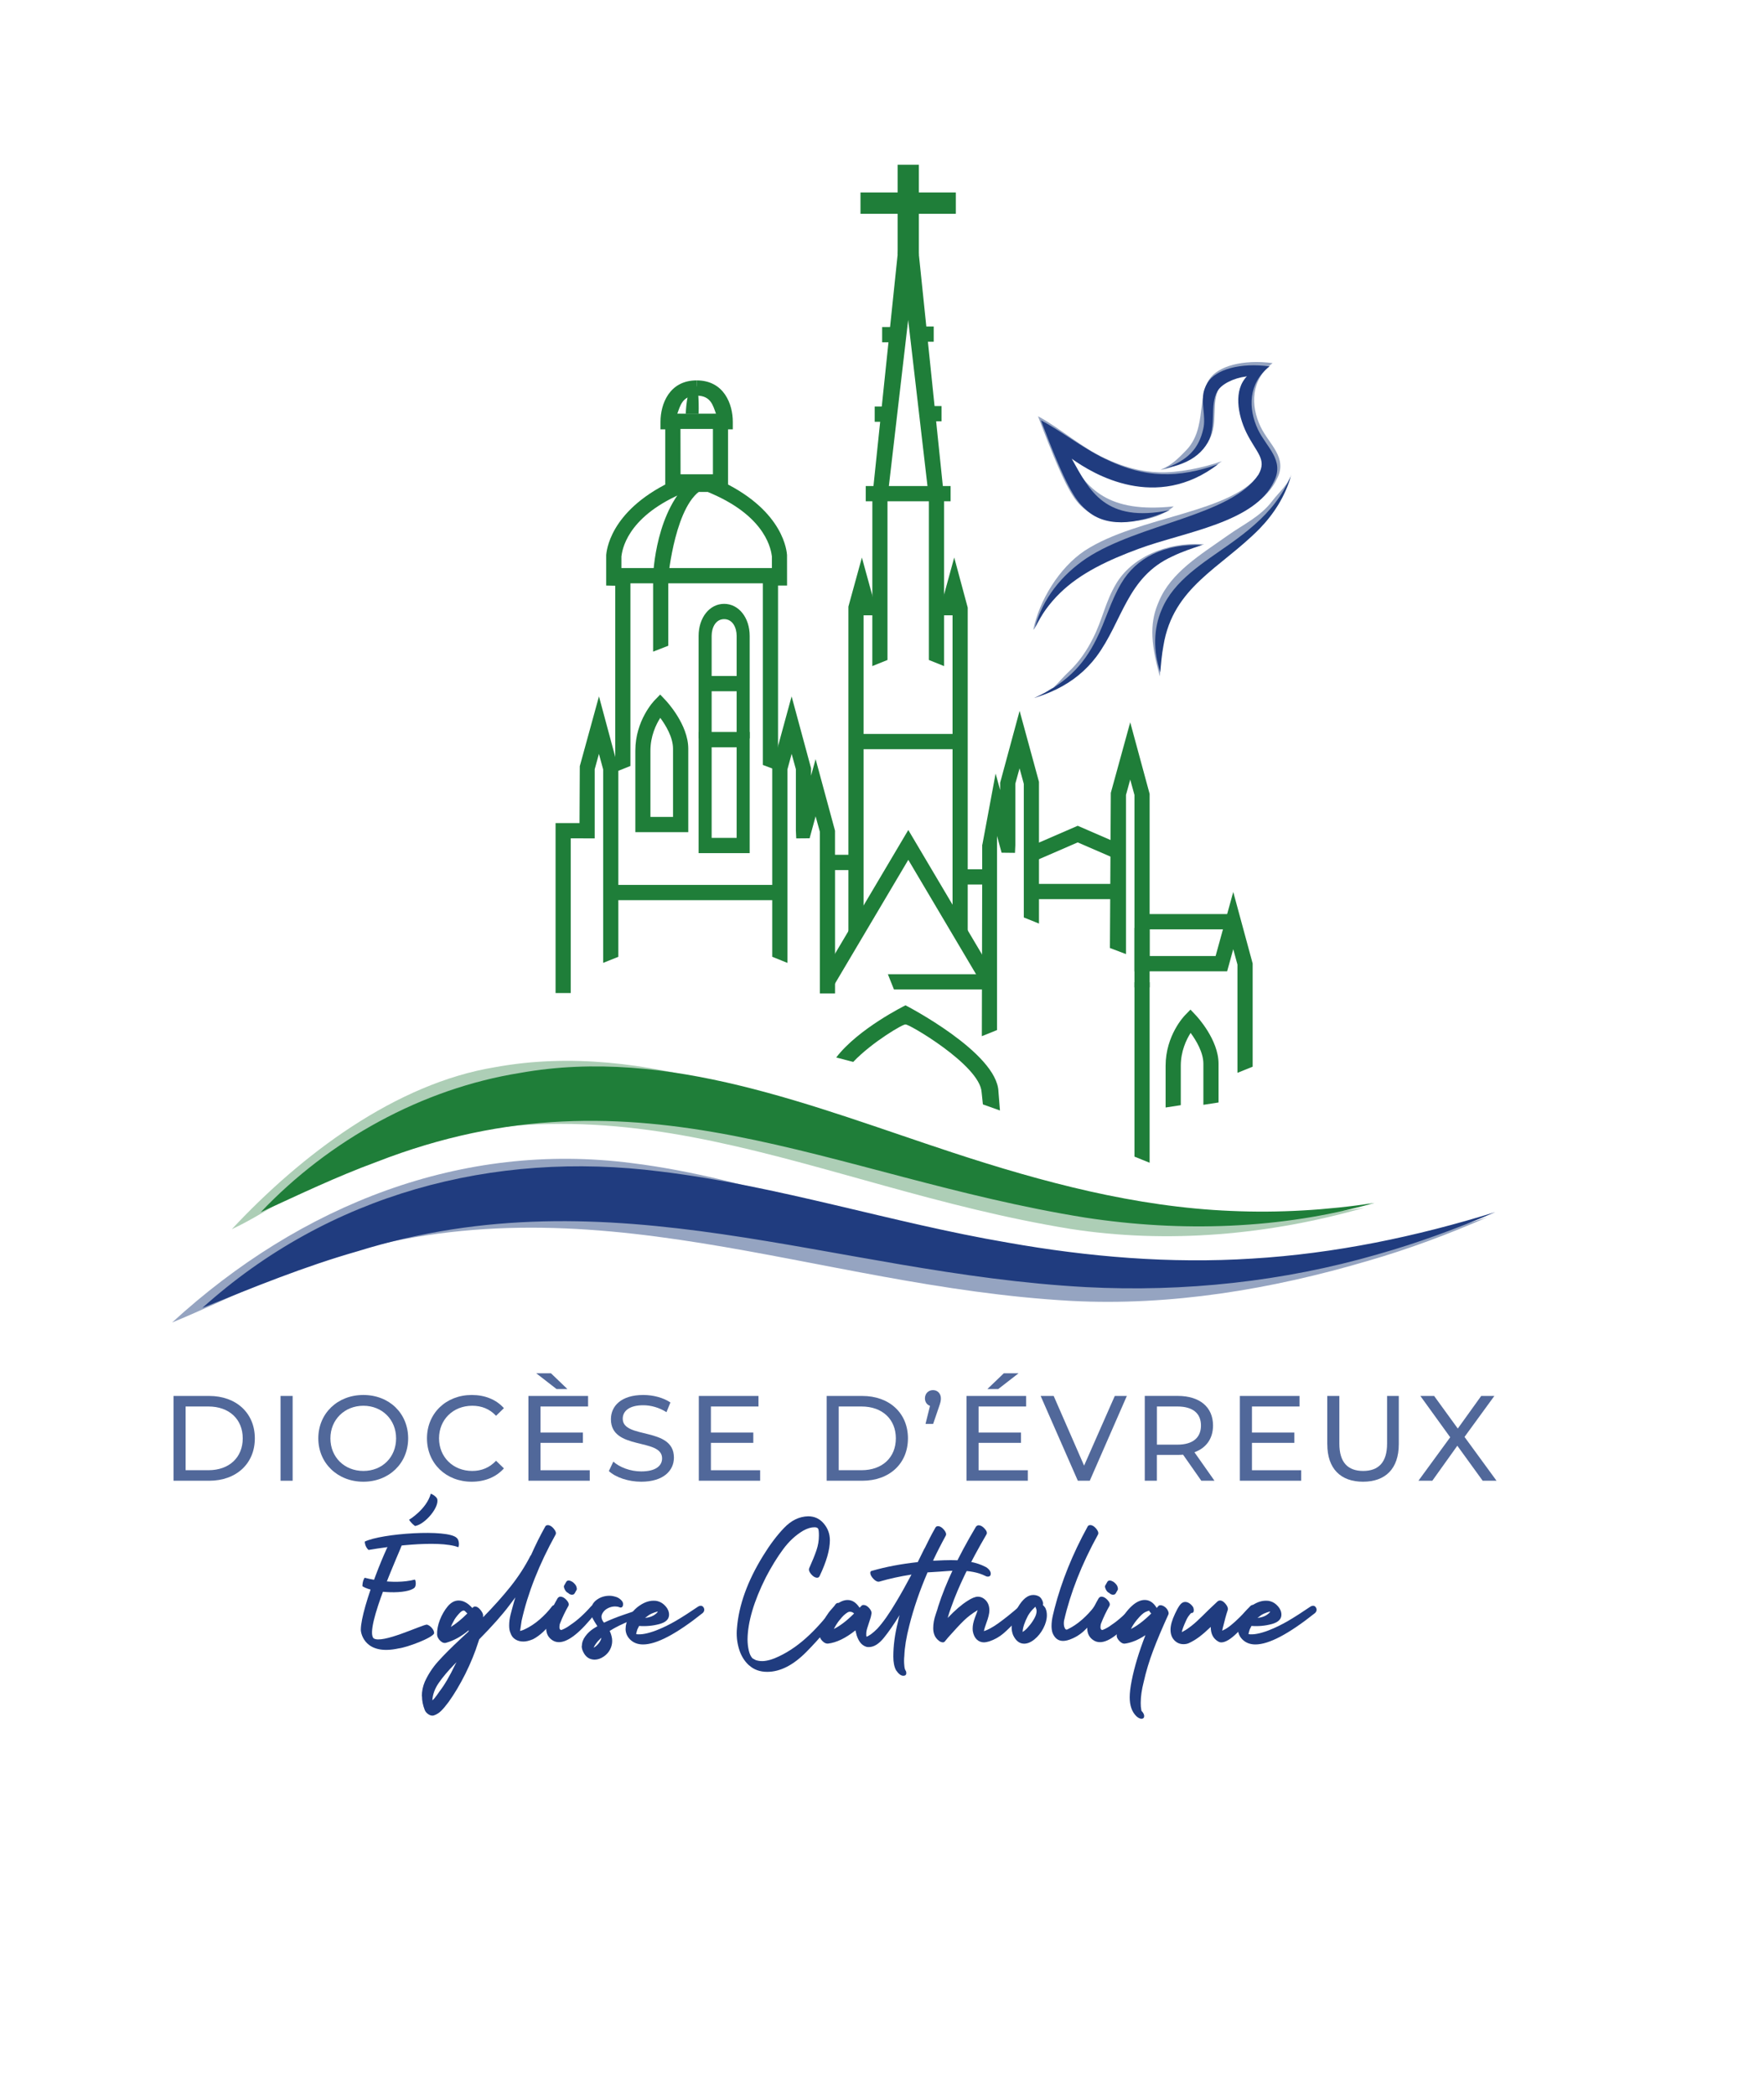 <svg xmlns="http://www.w3.org/2000/svg" id="Mode_Isolation" data-name="Mode Isolation" viewBox="0 0 453.54 538.58"><defs><style>      .cls-1 {        fill: #51689a;      }      .cls-2 {        fill: #203c7f;      }      .cls-3 {        fill: #1f7e39;      }      .cls-4 {        fill: #adceb6;      }      .cls-5 {        fill: #1f3d7d;      }      .cls-6 {        fill: #95a4c1;      }    </style></defs><g><path class="cls-1" d="M44.62,358.9h9.16c6.98,0,11.74,4.42,11.74,10.9s-4.75,10.9-11.74,10.9h-9.16v-21.8ZM53.59,377.99c5.37,0,8.82-3.3,8.82-8.19s-3.45-8.19-8.82-8.19h-5.87v16.38h5.87Z"></path><path class="cls-1" d="M72.13,358.9h3.11v21.8h-3.11v-21.8Z"></path><path class="cls-1" d="M81.84,369.8c0-6.38,4.91-11.15,11.58-11.15s11.52,4.73,11.52,11.15-4.91,11.15-11.52,11.15-11.58-4.77-11.58-11.15ZM101.84,369.8c0-4.83-3.6-8.38-8.41-8.38s-8.48,3.55-8.48,8.38,3.6,8.38,8.48,8.38,8.41-3.55,8.41-8.38Z"></path><path class="cls-1" d="M109.78,369.8c0-6.45,4.91-11.15,11.52-11.15,3.35,0,6.27,1.15,8.26,3.39l-2.02,1.96c-1.68-1.78-3.72-2.58-6.12-2.58-4.91,0-8.54,3.55-8.54,8.38s3.63,8.38,8.54,8.38c2.39,0,4.44-.84,6.12-2.62l2.02,1.96c-1.99,2.24-4.91,3.43-8.29,3.43-6.58,0-11.49-4.7-11.49-11.15Z"></path><path class="cls-1" d="M151.63,377.99v2.71h-15.77v-21.8h15.34v2.71h-12.23v6.7h10.9v2.65h-10.9v7.04h12.67ZM143.09,357.12l-5.22-4.05h3.79l4.22,4.05h-2.79Z"></path><path class="cls-1" d="M156.54,378.21l1.15-2.43c1.61,1.46,4.38,2.52,7.17,2.52,3.76,0,5.37-1.46,5.37-3.36,0-5.33-13.16-1.96-13.16-10.06,0-3.36,2.61-6.23,8.32-6.23,2.55,0,5.18.69,6.98,1.93l-1.02,2.49c-1.89-1.21-4.04-1.78-5.96-1.78-3.69,0-5.28,1.56-5.28,3.46,0,5.33,13.16,1.99,13.16,10,0,3.33-2.67,6.2-8.41,6.2-3.32,0-6.58-1.12-8.32-2.74Z"></path><path class="cls-1" d="M195.44,377.99v2.71h-15.77v-21.8h15.34v2.71h-12.23v6.7h10.9v2.65h-10.9v7.04h12.67Z"></path><path class="cls-1" d="M212.54,358.9h9.16c6.98,0,11.74,4.42,11.74,10.9s-4.75,10.9-11.74,10.9h-9.16v-21.8ZM221.51,377.99c5.37,0,8.82-3.3,8.82-8.19s-3.45-8.19-8.82-8.19h-5.87v16.38h5.87Z"></path><path class="cls-1" d="M241.91,359.52c0,.59-.09,1.06-.5,2.21l-1.49,4.36h-1.96l1.15-4.64c-.78-.28-1.3-1-1.3-1.93,0-1.25.9-2.12,2.08-2.12s2.02.9,2.02,2.12Z"></path><path class="cls-1" d="M264.26,377.99v2.71h-15.77v-21.8h15.34v2.71h-12.23v6.7h10.9v2.65h-10.9v7.04h12.67ZM256.66,357.12h-2.79l4.22-4.05h3.79l-5.22,4.05Z"></path><path class="cls-1" d="M289.72,358.9l-9.53,21.8h-3.07l-9.56-21.8h3.35l7.82,17.91,7.89-17.91h3.11Z"></path><path class="cls-1" d="M308.87,380.7l-4.69-6.7c-.43.03-.9.06-1.37.06h-5.37v6.63h-3.11v-21.8h8.48c5.65,0,9.07,2.87,9.07,7.6,0,3.36-1.74,5.79-4.78,6.88l5.15,7.32h-3.38ZM308.78,366.5c0-3.11-2.08-4.89-6.05-4.89h-5.28v9.81h5.28c3.97,0,6.05-1.81,6.05-4.92Z"></path><path class="cls-1" d="M334.55,377.99v2.71h-15.77v-21.8h15.34v2.71h-12.23v6.7h10.9v2.65h-10.9v7.04h12.67Z"></path><path class="cls-1" d="M341.25,371.3v-12.4h3.11v12.27c0,4.83,2.2,7.01,6.12,7.01s6.15-2.18,6.15-7.01v-12.27h3.01v12.4c0,6.32-3.45,9.65-9.19,9.65s-9.19-3.33-9.19-9.65Z"></path><path class="cls-1" d="M381.21,380.7l-6.52-9-6.43,9h-3.57l8.17-11.18-7.67-10.62h3.54l6.08,8.38,6.02-8.38h3.38l-7.67,10.53,8.23,11.27h-3.57Z"></path></g><g><path class="cls-6" d="M44.28,339.99c33.07-30.32,74.53-46.61,118.22-40.95,30.91,3.81,61.97,16.75,92.37,22.02,21.11,3.82,42.57,5.65,63.99,4.26,21.57-1.31,42.91-5.84,63.55-12.37-9.97,4.36-20.35,8.24-30.8,11.25-24.67,7.27-50.56,11.61-76.2,10.26-66.55-3.67-123.64-32.27-190.59-11.07-13.81,4.01-27.09,11.08-40.53,16.61h0Z"></path><path class="cls-6" d="M309.61,139.95c-10.12-.72-18.84,3.69-22.64,10.13-2.73,4.53-3.5,9.16-5.87,13.85-1.62,3.28-3.67,6.3-6.37,8.83-2.69,2.56-3.64,4.46-7.25,6.17,1.88-.9,1.56-1.28,3.33-2.16,4.23-2.05,7.7-4.93,10.32-8.41,6.77-9.07,7.82-20.48,19.59-25.81,2.35-1.15,5.7-1.54,8.31-2.42l.56-.18Z"></path><path class="cls-6" d="M327.18,93.35c-7.62-.99-14.1.76-16.32,4.26-.32.5-.58,1.04-.78,1.62-1.19,3.24-1.09,7-1.93,10.39-.55,2.37-1.55,4.51-3.24,6.22-1.69,1.73-3.78,3.95-6.54,4.9,2.47-.03,4.39-1.64,5.73-2.16,3.18-1.21,5.47-3.12,6.84-5.56,2.33-4.19.41-9.56,2.51-13.2,1.09-1.88,4.32-3.42,7.55-3.84.08-.01.19-.05.27-.07-3.64,3.57-2.49,9.97-.22,14.6,2.64,5.28,5.45,6.87,3.18,10.85-7.1,10.67-31.51,11.2-45.35,20.23-6.57,4.39-11.66,12.78-13.21,20.3.62,0,3.57-7.15,6.29-9.74,5.4-5.22,12.86-8.62,20.73-11.49,12.04-4.4,30.67-6.82,35.64-17.57,2.81-5.48-2.05-8.82-4.23-13.39-2.6-5.46-2.54-11.95,3.08-16.33Z"></path><path class="cls-6" d="M274.81,117.45c5.67,4.14,23.48,13.28,39.35,1.12-4.87,1.75-11.49,3.05-16.25,2.86-4.73-.15-9.28-1.48-13.64-3.52-6.28-2.86-11.57-7.77-17.39-10.89,6.37,16.88,8.79,21.08,11.39,23.35,4.81,4.73,17.56,5.04,23.51-.18-16.9,1.82-22.39-4.52-26.98-12.75Z"></path><path class="cls-6" d="M298.2,173.86c-2.64-9.42-2.41-14.28-.26-19.2,3.11-7.53,10.82-12.09,17.52-16.85,4.37-3.11,8.55-4.91,11.69-9.06,1.57-2.07,4.51-4.6,4.91-7.17-.72,4.65-5.28,10.1-9.01,13.93-10.04,10.16-22.18,14.89-24.67,30.02-.42,2.23.15,4.51-.07,6.78l-.1,1.55Z"></path><path class="cls-4" d="M59.59,316.04c17.85-19.13,42.08-37.49,67.78-41.68,38.95-7.08,76.8,10.6,113.04,22.71,23.66,7.91,47.92,14.51,72.9,15.56,12.46.57,25.02-.19,37.49-2.13-24.45,7.01-50.57,9.36-75.66,5.44-66.88-10.93-116.37-43.72-185.35-16.34-10.29,3.84-20.24,11.78-30.21,16.44h0Z"></path><path class="cls-2" d="M52.02,336.27c32.51-29.3,74.79-40.54,117.74-35.08,30.39,3.68,59.41,13.19,89.3,18.28,20.75,3.69,41.85,5.46,62.91,4.11,21.21-1.27,42.19-5.64,62.48-11.95-9.8,4.22-20,7.96-30.28,10.87-24.26,7.02-49.71,9.72-74.91,8.42-65.42-3.54-121.56-29.68-187.38-9.2-13.58,3.87-26.64,9.21-39.85,14.55h0Z"></path><path class="cls-3" d="M67.06,311.63c17.55-18.48,41.37-31.73,66.64-35.78,38.29-6.84,75.51,8.74,111.14,20.45,23.26,7.64,47.11,14.02,71.67,15.03,12.25.55,24.6-.19,36.86-2.05-24.04,6.77-49.71,7.55-74.38,3.76-65.75-10.56-114.4-40.74-182.22-14.29-10.12,3.71-19.89,8.39-29.7,12.89h0Z"></path><rect class="cls-3" x="220.03" y="188.7" width="26.94" height="3.92"></rect><polygon class="cls-3" points="288.95 231.17 264.64 231.17 264.68 227.25 288.95 227.25 288.95 231.17"></polygon><polygon class="cls-3" points="317.06 238.94 292.76 238.94 292.79 235.01 317.06 235.01 317.06 238.94"></polygon><polygon class="cls-3" points="252.71 253.44 233.53 221.06 214.35 253.44 211 251.43 233.53 213.39 256.06 251.43 252.71 253.44"></polygon><polygon class="cls-3" points="286.78 220.78 277.09 216.58 266.07 221.36 265.86 217.18 277.09 212.31 288.32 217.18 286.78 220.78"></polygon><polygon class="cls-3" points="248.81 239.81 244.91 239.81 244.91 158.19 240.81 158.19 240.81 154.26 242.34 154.26 245.34 143.34 248.81 156.22 248.81 239.81"></polygon><polygon class="cls-3" points="256.34 264.83 252.44 266.4 252.55 217.29 256.34 212.32 256.34 264.83"></polygon><polygon class="cls-3" points="322.07 274.25 318.16 275.82 318.16 247.99 317.08 244.03 315.51 249.72 291.68 249.72 291.68 204.38 290.59 200.43 289.5 204.38 289.5 245.3 285.37 243.73 285.6 203.85 290.59 185.71 295.58 204.11 295.58 245.8 312.54 245.8 317.08 229.32 322.07 247.72 322.07 274.25"></polygon><rect class="cls-3" x="291.68" y="252.54" width="3.9" height="1.31"></rect><rect class="cls-3" x="222.59" y="124.96" width="21.82" height="3.92"></rect><rect class="cls-3" x="224.89" y="104.52" width="4.73" height="3.92"></rect><rect class="cls-3" x="226.81" y="84.08" width="4.02" height="3.92"></rect><polygon class="cls-3" points="242.72 171.25 238.82 169.68 238.82 128.03 233.5 82.25 228.18 128.03 228.18 169.68 224.28 171.25 224.29 127.69 230.79 65.45 233.5 43.74 236.25 65.45 242.72 127.92 242.72 171.25"></polygon><rect class="cls-3" x="230.79" y="42.36" width="5.46" height="23.09"></rect><rect class="cls-3" x="221.24" y="49.48" width="24.51" height="5.49"></rect><polygon class="cls-3" points="254.39 254.39 229.84 254.39 228.28 250.47 254.39 250.47 254.39 254.39"></polygon><polygon class="cls-3" points="202.45 247.56 198.55 245.99 198.55 197.3 203.53 179.04 208.53 197.51 208.53 199.43 209.7 195.17 214.69 213.57 214.69 219.77 220.14 219.77 220.14 223.7 210.79 223.7 210.79 213.84 209.7 209.88 208.16 215.52 204.72 215.55 204.63 213.57 204.63 197.78 203.54 193.82 202.45 197.83 202.45 247.56"></polygon><polygon class="cls-3" points="158.98 245.99 155.08 247.56 155.08 197.83 153.99 193.82 152.9 197.78 152.9 215.55 146.74 215.53 146.74 255.31 142.84 255.31 142.84 211.61 149 211.61 149.07 196.99 154 179.04 158.98 197.56 158.98 245.99"></polygon><rect class="cls-3" x="174.31" y="122.56" width="9.81" height="3.92"></rect><rect class="cls-3" x="174.31" y="121.94" width="9.81" height="3.92"></rect><rect class="cls-3" x="171.76" y="106.36" width="14.7" height="3.92"></rect><rect class="cls-3" x="157.81" y="146.05" width="42.6" height="3.92"></rect><rect class="cls-3" x="182.41" y="173.8" width="7.4" height="3.92"></rect><rect class="cls-3" x="157.29" y="227.51" width="43.13" height="3.92"></rect><path class="cls-3" d="M192.75,219.34h-13.13v-31.15h13.13v31.15ZM182.97,215.42h6.43v-23.3h-6.43v23.3Z"></path><path class="cls-3" d="M192.75,189.84h-3.35v-26.36c0-2.07-1.01-4.3-3.22-4.3s-3.21,2.23-3.21,4.3v26.36h-3.35v-26.36c0-4.69,2.82-8.23,6.56-8.23s6.57,3.54,6.57,8.23v26.36Z"></path><path class="cls-3" d="M176.95,213.95h-13.6v-20.94c0-7.81,4.77-12.78,4.98-12.99l1.41-1.45,1.39,1.47c.24.25,5.83,6.21,5.83,12.45v21.47ZM167.24,210.03h5.8v-17.54c0-2.94-1.88-6.04-3.28-7.93-1.12,1.76-2.53,4.72-2.53,8.46v17.02Z"></path><path class="cls-3" d="M196.14,196.67v-50.05h2.32v-3.58c-.2-1.34-1.14-9.82-15.23-16.02l-1.17-.51,1.24-3.5v-16.54s.82,0,.82,0c-.81-2.22-1.34-4.75-5.01-4.75v-3.92c7.09,0,9.3,6.18,9.3,10.63v1.96h-1.22v15.36l.34,1.57-1.56-3.36c15.72,7.67,16.3,17.99,16.38,18.71v.23s.01,7.64.01,7.64h-2.32v47.6"></path><path class="cls-3" d="M158.18,198.49v-47.9s-2.32-.05-2.32-.05v-7.87c.1-.72.67-11.04,16.4-18.71v1.79h-1.22v-15.36h-1.22v-1.96c0-4.46,2.21-10.63,9.3-10.63v3.92c-3.67,0-4.2,2.53-5.01,4.75h.84l.03,17.14,1.19,2.9-1.17.51c-14.08,6.2-15.03,14.66-15.23,16.02v3.58l2.32.05v50.26"></path><rect class="cls-3" x="210.8" y="221.73" width="3.9" height="33.68"></rect><polygon class="cls-3" points="295.58 298.94 291.68 297.37 291.68 238.57 295.58 238.57 295.58 298.94"></polygon><polygon class="cls-3" points="222.03 239.81 218.13 239.81 218.13 155.96 221.6 143.35 224.6 154.26 226.12 154.26 226.12 158.19 222.03 158.19 222.03 239.81"></polygon><rect class="cls-3" x="238.06" y="104.4" width="4.02" height="3.92"></rect><rect class="cls-3" x="236.05" y="83.94" width="4.02" height="3.92"></rect><path class="cls-3" d="M303.59,284.15v-10.13c0-3.74,1.41-6.7,2.53-8.46,1.39,1.89,3.28,4.99,3.28,7.93v10.56l3.9-.6v-9.96c0-6.23-5.59-12.19-5.83-12.45l-1.39-1.47-1.41,1.45c-.2.21-4.98,5.18-4.98,12.99v10.73l3.9-.6Z"></path><path class="cls-3" d="M177.09,106.4h-.78s.19-6.37,1.91-7.74c1.72-1.36,1.4,7.75,1.4,7.75h-.97s-1.56-.01-1.56-.01Z"></path><polyline class="cls-3" points="171.54 133.94 171.5 141.79 171.5 145.71 170.53 145.71 170.53 145.7 168.19 145.7"></polyline><polyline class="cls-3" points="171.82 147.18 171.82 166.02 167.92 167.54 167.92 147.18"></polyline><path class="cls-3" d="M171.81,148.41l-3.9-.17c.03-.72.65-17.41,10.12-25.14l3,2.51c-7.39,3.31-9.22,22.8-9.22,22.8Z"></path><polygon class="cls-3" points="263.23 235.88 267.13 237.45 267.13 201.01 262.15 182.76 257.15 201.23 257.15 203.14 255.98 198.88 252.55 217.29 252.55 223.49 245.54 223.49 245.54 227.41 254.89 227.41 254.89 217.55 255.98 213.6 257.52 219.23 260.96 219.27 261.05 217.29 261.05 201.49 262.14 197.54 263.23 201.54 263.23 235.88"></polygon><path class="cls-3" d="M232.83,258.46s-12.12,5.95-17.83,13.42l4.37,1.14c4.85-5.12,13.21-10.01,13.46-9.61.21-.54,19.08,10.35,19.55,17.37l.33,3.16,4.39,1.57-.39-4.84c-.32-10.05-23.87-22.19-23.87-22.19Z"></path><path class="cls-2" d="M309.05,140.13c-9.77-.39-16.93,3.33-20.73,9.78-2.73,4.53-4.09,9.8-6.47,14.49-1.62,3.28-3.67,6.3-6.37,8.83-2.69,2.56-6,4.6-9.63,6.24,1.99-.61,3.93-1.35,5.71-2.22,4.23-2.05,7.7-4.93,10.32-8.41,6.77-9.07,7.82-20.48,19.59-25.81,2.35-1.15,4.95-2.01,7.57-2.89h0Z"></path><path class="cls-2" d="M326.4,94.2c-7.45-1-13.78.73-15.94,4.2-.31.5-.56,1.03-.76,1.6-1.16,3.21.47,6.95-.34,10.31-.53,2.36-1.5,4.48-3.16,6.17-1.65,1.71-3.96,2.98-6.65,3.92,1.56-.29,3.04-.68,4.34-1.2,3.1-1.19,5.34-3.09,6.68-5.51,2.27-4.16.38-9.5,2.43-13.1,1.06-1.87,4.22-3.39,7.37-3.8.08,0,.18-.05.27-.07-3.55,3.54-2.41,9.9-.19,14.49,2.59,5.25,5.34,6.83,3.13,10.78-6.92,10.58-30.77,12.62-44.28,21.56-6.41,4.34-11.18,10.32-13.23,17.78,1.68-3.32,3.83-6.3,6.48-8.87,5.27-5.17,12.56-8.54,20.23-11.37,11.76-4.35,29.96-6.71,34.8-17.38,2.73-5.44-2.02-8.77-4.16-13.3-2.55-5.42-2.51-11.88,2.98-16.21Z"></path><path class="cls-5" d="M298.3,172.78c-1.81-5.36-1.76-11.16.39-16.07,3.11-7.53,10.82-12.09,17.52-16.85,4.37-3.11,8.55-6.48,11.69-10.63,1.57-2.07,2.88-4.31,3.95-6.69-1.43,5.04-4.32,9.61-8.05,13.44-10.04,10.16-22.18,14.89-24.67,30.02-.42,2.23-.6,4.51-.82,6.78h0Z"></path><path class="cls-2" d="M275.56,117.92c5.67,4.14,21.77,13.58,37.63,1.43-4.87,1.75-9.77,2.74-14.53,2.56-4.73-.15-9.28-1.48-13.64-3.52-6.28-2.86-11.57-7.22-17.39-10.33,6.37,16.88,8.79,20.52,11.39,22.8,4.81,4.73,12.74,4.3,21.75.3-16.65,3.4-20.63-5-25.22-13.23Z"></path></g><g><g><path class="cls-2" d="M108.46,436.07c0-1.28.26-2.52.77-3.72.86-1.88,2-3.63,3.44-5.23,1.43-1.6,3.39-3.56,5.87-5.87l1.93-1.8.06-.32c-1.88,1.58-3.81,2.65-5.78,3.21-.51.17-1.03.01-1.54-.48-.51-.49-.79-1.02-.83-1.57-.04-1.2.19-2.46.71-3.79.51-1.33,1.18-2.48,1.99-3.47.86-1.03,1.8-1.54,2.83-1.54,1.2,0,2.38.64,3.53,1.93l.13-.13c.17-.17.36-.26.58-.26.43,0,.87.27,1.32.8.45.54.69,1,.74,1.38v.58c2.65-2.7,5-5.32,7.03-7.86,2.03-2.55,3.76-5.21,5.17-7.99l.13-.13c1.07-2.44,2.27-4.86,3.6-7.25.13-.3.36-.45.71-.45.51,0,1.03.31,1.54.93.51.62.66,1.12.45,1.51-4.24,7.66-7.15,15.05-8.73,22.15-.21,1.37-.34,2.25-.39,2.63.6-.17,1-.32,1.22-.45,1.28-.6,2.54-1.42,3.76-2.47,1.22-1.05,2.3-2.19,3.24-3.43.17-.21.39-.32.64-.32.34,0,.66.14.96.42.3.28.45.59.45.93,0,.17-.06.36-.19.58-.21.3-.75,1.01-1.6,2.12-.86,1.11-1.72,2.08-2.6,2.89-.88.81-1.74,1.43-2.6,1.86-.94.39-1.76.58-2.44.58-.77,0-1.46-.18-2.05-.55-.6-.36-1.03-.93-1.28-1.7-.21-.47-.32-1.09-.32-1.86,0-.9.12-1.82.35-2.76.23-.94.37-1.48.42-1.6.34-1.28.62-2.25.83-2.89l-1.6,2.12c-1.76,2.35-4.32,5.24-7.7,8.67l-.19.58c-.86,2.74-1.99,5.52-3.4,8.35-1.33,2.65-2.74,5.03-4.24,7.13-.73.98-1.38,1.77-1.96,2.34s-1.23.97-1.96,1.19c-.43.09-.87-.02-1.32-.32-.45-.3-.76-.66-.93-1.09-.47-1.2-.71-2.38-.71-3.53ZM117.39,427.34l-.58.58c-1.63,1.67-2.95,3.24-3.98,4.72-1.03,1.48-1.58,2.99-1.67,4.53.39-.34.76-.77,1.12-1.28.36-.51.59-.83.67-.96,1.33-1.71,2.67-4,4.04-6.87l.39-.71ZM120.15,414.82l-.51-.51c-.34-.43-.87-.26-1.57.51-.71.77-1.19,1.43-1.44,1.99-.3.51-.54,1.01-.71,1.48,1.37-.86,2.78-2.01,4.24-3.47Z"></path><path class="cls-2" d="M152.57,412.64c.26,0,.47.12.64.35.17.24.26.5.26.8,0,.34-.09.62-.26.83-3.94,5.05-7.11,7.58-9.5,7.58-.6,0-1.14-.15-1.61-.45-1.11-.68-1.67-1.73-1.67-3.15,0-1.16.28-2.35.83-3.6.56-1.24,1.26-2.61,2.12-4.11.21-.26.45-.39.71-.39.51,0,1.04.29,1.57.87.53.58.69,1.08.48,1.51-.81,1.41-1.52,2.89-2.12,4.43-.13.3-.19.64-.19,1.03,0,.26.05.45.16.58.11.13.25.17.42.13.77-.3,1.52-.73,2.25-1.28,1.75-1.16,3.53-2.76,5.33-4.81.21-.21.41-.32.58-.32ZM145.57,406.73c.04-.13.15-.23.32-.32.08-.04.19-.06.32-.06.26,0,.6.13,1.03.39.43.34.73.69.9,1.03.17.47.21.79.13.96l-.51.9c-.09.17-.21.28-.39.32l-.26.06c-.39,0-.73-.15-1.03-.45-.39-.17-.68-.49-.9-.96-.21-.47-.26-.79-.13-.96.04-.09.21-.39.51-.9Z"></path><path class="cls-2" d="M149.61,423.17c0-.86.29-1.68.87-2.47.58-.79,1.29-1.47,2.15-2.02l.96-.58c-.56-.86-.97-1.55-1.25-2.09-.28-.53-.42-1.1-.42-1.7,0-1.24.48-2.23,1.44-2.95.96-.73,2.09-1.09,3.37-1.09.51,0,1.09.11,1.73.32.39.13.76.35,1.12.67.36.32.57.65.61.99v.26c0,.3-.09.52-.26.67-.17.15-.41.16-.71.03-.3-.13-.66-.19-1.09-.19-.6,0-1.19.14-1.77.42-.58.28-1.02.65-1.32,1.12-.26.39-.39.75-.39,1.09,0,.51.21,1.03.64,1.54,1.54-.73,3.19-1.39,4.94-1.99,1.76-.6,2.76-.94,3.02-1.03l1.22-.39h.19c.26,0,.48.11.67.32.19.21.29.45.29.71,0,.34-.17.58-.51.71-3.64,1.28-6.42,2.55-8.35,3.79.43.94.64,1.8.64,2.57s-.18,1.51-.55,2.21c-.36.71-.89,1.29-1.57,1.77-.81.56-1.6.83-2.38.83-1.33,0-2.31-.66-2.95-1.99-.26-.51-.39-1.03-.39-1.54ZM154.62,421.05l-.9.9c-.51.6-.88,1.16-1.09,1.67.43-.21.86-.58,1.28-1.09.43-.56.66-1.05.71-1.48Z"></path><path class="cls-2" d="M160.85,418.74c0-.98.29-1.98.87-2.99.58-1,1.29-1.85,2.15-2.54,1.41-1.11,2.8-1.67,4.17-1.67.47,0,.83.04,1.09.13.77.21,1.44.65,2.02,1.32.58.66.87,1.38.87,2.15,0,1.16-.83,1.96-2.5,2.41s-3.4.61-5.2.48l-.45.9c-.26.77-.34,1.18-.26,1.22,1.24.17,2.93-.15,5.07-.96,1.75-.68,3.47-1.52,5.14-2.5,1.67-.98,3.57-2.2,5.71-3.66.21-.13.43-.19.64-.19.26,0,.47.11.64.32.17.21.26.45.26.71,0,.3-.13.58-.39.83-6.76,5.39-11.88,8.09-15.34,8.09-1.37,0-2.48-.43-3.34-1.28-.77-.77-1.16-1.69-1.16-2.76ZM168.29,414.56c-.6.21-1.07.43-1.41.64l-1.03.77c.86-.09,1.58-.3,2.18-.64.56-.34.92-.66,1.09-.96.04-.09-.24-.02-.83.19Z"></path><path class="cls-2" d="M192.59,428.17c-1.22-1.11-2.09-2.54-2.6-4.27-.51-1.73-.69-3.5-.51-5.3.47-5.91,2.7-12.09,6.68-18.55,1.76-2.87,3.56-5.27,5.43-7.22,1.86-1.95,3.93-2.94,6.2-2.99,1.63,0,2.96.62,4.01,1.86,1.05,1.24,1.57,2.68,1.57,4.3,0,2.44-.88,5.5-2.63,9.18-.13.3-.34.45-.64.45-.51,0-1.03-.3-1.54-.9-.51-.6-.68-1.11-.51-1.54.81-1.8,1.43-3.33,1.86-4.59.43-1.26.64-2.54.64-3.82,0-.9-.06-1.48-.19-1.73s-.45-.39-.96-.39c-.86,0-1.8.28-2.82.83-1.97,1.16-3.71,2.76-5.23,4.82-1.52,2.05-3.01,4.47-4.46,7.25-3.08,6.16-4.64,11.47-4.69,15.92,0,.99.11,1.94.32,2.86.21.92.54,1.59.96,2.02l.83.45c.51.17,1.09.26,1.73.26,1.24-.04,2.65-.45,4.24-1.22,2.7-1.28,5.3-3.11,7.8-5.49,2.5-2.38,4.74-5,6.71-7.86.21-.26.43-.39.64-.39.26,0,.5.13.74.39.23.26.35.54.35.83,0,.21-.06.43-.19.64-2.61,3.72-5.61,7.3-8.99,10.72-3.38,3.42-6.74,5.14-10.08,5.14-1.88,0-3.43-.56-4.65-1.67Z"></path><path class="cls-2" d="M211.82,416.62c.73-1.45,1.66-2.7,2.79-3.72s2.24-1.54,3.31-1.54c1.2,0,2.22.66,3.08,1.99l.45-.45c.13-.17.32-.26.58-.26.51,0,1.02.29,1.51.87.49.58.65,1.1.48,1.57-.04.43-.26,1.18-.64,2.25-.04.17-.17.58-.39,1.22-.21.64-.3,1.26-.26,1.86-.04-.09-.02.04.06.39.73-.26,1.65-.94,2.76-2.05,1.5-1.63,3.12-3.94,4.88-6.93,1.33-2.22,2.63-4.56,3.92-7-3,.47-5.74,1.07-8.22,1.8-.47.13-.99-.1-1.54-.67-.56-.58-.83-1.1-.83-1.57,0-.3.13-.47.39-.51,3.55-1.03,7.49-1.78,11.81-2.25l1.67-3.4s.04-.11.13-.19c.86-1.8,1.75-3.53,2.7-5.2.13-.3.36-.45.71-.45.51,0,1.03.31,1.54.93.51.62.66,1.12.45,1.51-1.24,2.27-2.33,4.41-3.27,6.42h.64c1.63-.09,2.93-.13,3.92-.13,3.72,0,6.65.56,8.8,1.67.39.17.73.43,1.03.77.3.34.45.69.45,1.03,0,.51-.26.77-.77.77-.21,0-.43-.06-.64-.19-1.8-.9-4.13-1.35-7-1.35-1.24,0-2.85.09-4.82.26l-3.02.19c-2.01,4.67-3.57,9.22-4.69,13.67-.77,3-1.2,5.59-1.28,7.77-.09.86-.09,1.71,0,2.57.04.56.15.96.32,1.22.13.17.19.39.19.64,0,.47-.26.71-.77.71-.6,0-1.22-.47-1.86-1.41-.47-.86-.71-2.03-.71-3.53,0-2.78.39-5.71,1.16-8.8.17-.86.32-1.48.45-1.86-1.41,2.31-2.76,4.26-4.04,5.84-1.28,1.58-2.57,2.38-3.85,2.38-.3,0-.51-.02-.64-.06-.64-.21-1.16-.57-1.54-1.06-.39-.49-.71-1.12-.96-1.89-.17-.64-.28-1.07-.32-1.28-2.53,2.01-4.88,3.15-7.06,3.4-.47.04-.94-.17-1.41-.64-.47-.47-.71-.94-.71-1.41,0-1.11.36-2.4,1.09-3.85ZM215.93,416.43c-.51.6-1.03,1.39-1.54,2.38,1.63-.81,3.36-2.14,5.2-3.98-.3-.3-.66-.45-1.09-.45-.17,0-.34.04-.51.13-.73.43-1.41,1.07-2.05,1.93Z"></path><path class="cls-2" d="M239.94,418.61c0-1.11.2-2.27.61-3.47.41-1.2.63-1.9.67-2.12,1.93-6.03,5.16-12.86,9.69-20.48.21-.26.45-.39.71-.39.51,0,1.04.3,1.57.9.54.6.67,1.09.42,1.48-4.2,7.19-7.21,13.42-9.05,18.68-.38,1.03-.68,1.95-.9,2.76,1.88-1.97,3.57-3.42,5.07-4.37,1.11-.73,2.01-1.09,2.7-1.09.56,0,1.07.17,1.54.51.94.69,1.41,1.69,1.41,3.02,0,.77-.26,1.84-.77,3.21-.34.94-.56,1.65-.64,2.12.98-.3,2.2-.96,3.66-1.99,1.67-1.2,3.51-2.67,5.52-4.43.17-.17.39-.26.64-.26.21,0,.41.1.58.29.17.19.26.44.26.74,0,.34-.11.62-.32.83l-1.16,1.28c-1.71,1.84-3.09,3.21-4.14,4.11-1.05.9-2.26,1.58-3.63,2.05-.6.17-1.05.26-1.35.26-.73,0-1.35-.23-1.86-.71-.51-.47-.86-1.16-1.03-2.05-.04-.17-.06-.45-.06-.83,0-.77.19-1.69.58-2.76.34-.86.58-1.5.71-1.93-1.37.81-2.57,1.72-3.6,2.73-1.03,1.01-2.35,2.43-3.98,4.27-.04.04-.34.41-.9,1.09-.13.13-.28.19-.45.19s-.36-.04-.58-.13c-.21-.09-.38-.19-.51-.32-.94-.73-1.41-1.8-1.41-3.21Z"></path><path class="cls-2" d="M260.1,418.42c0-1.41.54-3.15,1.61-5.2,1.24-2.1,2.55-3.15,3.92-3.15.47,0,.9.09,1.28.26.43.17.77.52,1.03,1.06.26.54.32.95.19,1.25.26.26.47.51.64.77.26.56.39,1.18.39,1.86,0,1.07-.3,2.18-.9,3.34-.6,1.16-1.36,2.11-2.28,2.86-.92.75-1.81,1.12-2.66,1.12-1.2,0-2.14-.73-2.83-2.18-.26-.64-.39-1.31-.39-1.99ZM265.88,416.2c.43-.75.64-1.42.64-2.02,0-.26-.06-.51-.19-.77l-.13-.32-.39.39c-.51.47-1.01,1.09-1.48,1.86-.9,1.71-1.37,3.12-1.41,4.24.56-.34,1.09-.83,1.6-1.48.47-.51.92-1.14,1.35-1.89Z"></path><path class="cls-2" d="M273.58,416.68c-.04.13-.06.36-.06.71,0,.47.08.88.26,1.22.17.34.39.45.64.32,1.28-.6,2.54-1.43,3.76-2.5,1.22-1.07,2.3-2.22,3.24-3.47.17-.21.39-.32.64-.32s.49.12.71.35c.21.24.32.5.32.8,0,.26-.09.49-.26.71-1.2,1.63-2.35,3.02-3.47,4.17-1.11,1.16-2.31,2.01-3.6,2.57-.94.43-1.76.64-2.44.64-1.24,0-2.14-.68-2.7-2.05-.17-.51-.26-1.11-.26-1.8,0-.86.12-1.78.35-2.76.24-.98.37-1.56.42-1.73,1.8-6.98,4.62-13.97,8.47-20.99.13-.3.36-.45.71-.45.51,0,1.03.31,1.54.93.51.62.66,1.12.45,1.51-4.2,7.62-7.1,15-8.73,22.15Z"></path><path class="cls-2" d="M291.68,412.64c.26,0,.47.12.64.35.17.24.26.5.26.8,0,.34-.09.62-.26.83-3.94,5.05-7.11,7.58-9.5,7.58-.6,0-1.14-.15-1.61-.45-1.11-.68-1.67-1.73-1.67-3.15,0-1.16.28-2.35.83-3.6.56-1.24,1.26-2.61,2.12-4.11.21-.26.45-.39.71-.39.51,0,1.04.29,1.57.87.53.58.69,1.08.48,1.51-.81,1.41-1.52,2.89-2.12,4.43-.13.3-.19.64-.19,1.03,0,.26.05.45.16.58.11.13.25.17.42.13.77-.3,1.52-.73,2.25-1.28,1.75-1.16,3.53-2.76,5.33-4.81.21-.21.41-.32.58-.32ZM284.69,406.73c.04-.13.15-.23.32-.32.08-.04.19-.06.32-.06.26,0,.6.13,1.03.39.43.34.73.69.9,1.03.17.47.21.79.13.96l-.51.9c-.09.17-.21.28-.39.32l-.26.06c-.39,0-.73-.15-1.03-.45-.39-.17-.68-.49-.9-.96-.21-.47-.26-.79-.13-.96.04-.09.21-.39.51-.9Z"></path><path class="cls-2" d="M288.22,416.65c.73-1.48,1.66-2.73,2.79-3.76s2.24-1.54,3.31-1.54c1.24,0,2.27.69,3.08,2.05l.45-.51c.13-.13.3-.19.51-.19.3,0,.62.11.96.32.34.21.62.49.83.83.3.51.39.92.26,1.22l-.06.13c-1.54,3.38-2.83,6.42-3.85,9.12s-1.84,5.39-2.44,8.09c-.51,1.97-.77,3.77-.77,5.39,0,.73.04,1.28.13,1.67l.06.39.06.06c.17.17.32.37.45.61.13.23.19.46.19.67s-.06.39-.19.51c-.13.13-.3.19-.51.19s-.45-.08-.71-.22c-.26-.15-.47-.31-.64-.48-1.11-1.11-1.67-2.72-1.67-4.82,0-1.16.17-2.59.51-4.3.68-3.47,1.86-7.36,3.53-11.68-1.88,1.24-3.66,1.97-5.33,2.18-.43.04-.88-.18-1.35-.67-.47-.49-.71-.95-.71-1.38,0-1.11.36-2.41,1.09-3.88ZM292.33,416.43c-.73.9-1.24,1.69-1.54,2.38,1.67-.86,3.4-2.18,5.2-3.98-.26-.26-.45-.51-.58-.77l-.06.06c-.13.04-.28.1-.45.16-.17.06-.34.14-.51.22-.56.3-1.24.94-2.05,1.93Z"></path><path class="cls-2" d="M304.88,416.81c-.56,1.2-.9,2.14-1.03,2.82l1.03-.58c.98-.64,1.9-1.36,2.76-2.15.86-.79,1.9-1.81,3.15-3.05l2.31-2.18c.21-.13.41-.19.58-.19.47,0,.95.3,1.44.9.49.6.67,1.11.55,1.54-.43,1.28-.81,2.68-1.16,4.17-.04.13-.09.29-.13.48-.04.19-.09.42-.13.67.09,0,.17-.04.26-.13.6-.26,1.26-.68,1.99-1.28,1.33-1.07,2.97-2.7,4.94-4.88.21-.21.43-.32.64-.32.3,0,.56.12.77.35.21.24.32.5.32.8,0,.26-.11.49-.32.71-1.5,1.88-3.08,3.65-4.75,5.3-1.67,1.65-3.04,2.47-4.11,2.47-.26,0-.49-.06-.71-.19-1.33-.73-1.99-1.99-1.99-3.79-1.07,1.03-2.04,1.87-2.92,2.54-.88.66-1.79,1.21-2.73,1.64-.39.17-.83.26-1.35.26-.94,0-1.73-.34-2.38-1.03-.64-.68-.96-1.58-.96-2.7s.39-2.48,1.16-4.11c.39-.86.78-1.57,1.19-2.15s.89-.87,1.44-.87c.39,0,.77.14,1.16.42.39.28.68.61.9.99.08.26.13.49.13.71,0,.51-.21.75-.64.71l-.06.06c-.13.09-.28.26-.45.51-.3.34-.6.86-.9,1.54Z"></path><path class="cls-2" d="M318.29,418.74c0-.98.29-1.98.87-2.99.58-1,1.29-1.85,2.15-2.54,1.41-1.11,2.8-1.67,4.17-1.67.47,0,.83.04,1.09.13.77.21,1.44.65,2.02,1.32.58.66.87,1.38.87,2.15,0,1.16-.83,1.96-2.5,2.41s-3.4.61-5.2.48l-.45.9c-.26.77-.34,1.18-.26,1.22,1.24.17,2.93-.15,5.07-.96,1.75-.68,3.47-1.52,5.14-2.5,1.67-.98,3.57-2.2,5.71-3.66.21-.13.43-.19.64-.19.26,0,.47.11.64.32.17.21.26.45.26.71,0,.3-.13.58-.39.83-6.76,5.39-11.88,8.09-15.34,8.09-1.37,0-2.48-.43-3.34-1.28-.77-.77-1.16-1.69-1.16-2.76ZM325.74,414.56c-.6.21-1.07.43-1.41.64l-1.03.77c.86-.09,1.58-.3,2.18-.64.56-.34.92-.66,1.09-.96.04-.09-.24-.02-.83.19Z"></path></g><g><path class="cls-2" d="M109.7,417.69c-1.45.14-11.53,5.03-13.64,3.52-2.5-2.39,7.16-23.39,7.22-23.88s-1.38-2.02-2.22-2.02-8.27,17.91-8.29,23.71c0,1.03,1.15,6.67,9.71,4.79,2.13-.24,8.85-2.75,9.14-3.91.06-.87-1.06-2.08-1.93-2.23Z"></path><path class="cls-2" d="M106.71,392.34c-1.19-.89-1.52-1.62-1.52-1.62,0,0,4.44-2.65,5.57-6.68.21,0,1.29.62,1.62,1.25.74,2.03-3.01,6.6-5.67,7.05Z"></path><path class="cls-2" d="M93.18,407.83c0-1.48.58-2.19.58-2.19,0,0,7.1,1.98,12.91.47.19.16.42,1.4-.05,2.04-1.75,1.8-10.53,1.54-13.43-.32Z"></path><path class="cls-2" d="M93.78,396.35c.09,1.48.99,2.14.99,2.14,0,0,13.48-2.39,20.75-1.27.97.15,1.69.31,2.28.57.28-.18.35-1.8-.38-2.4-2.33-2.33-19.38-1.15-23.64.96Z"></path></g></g></svg>